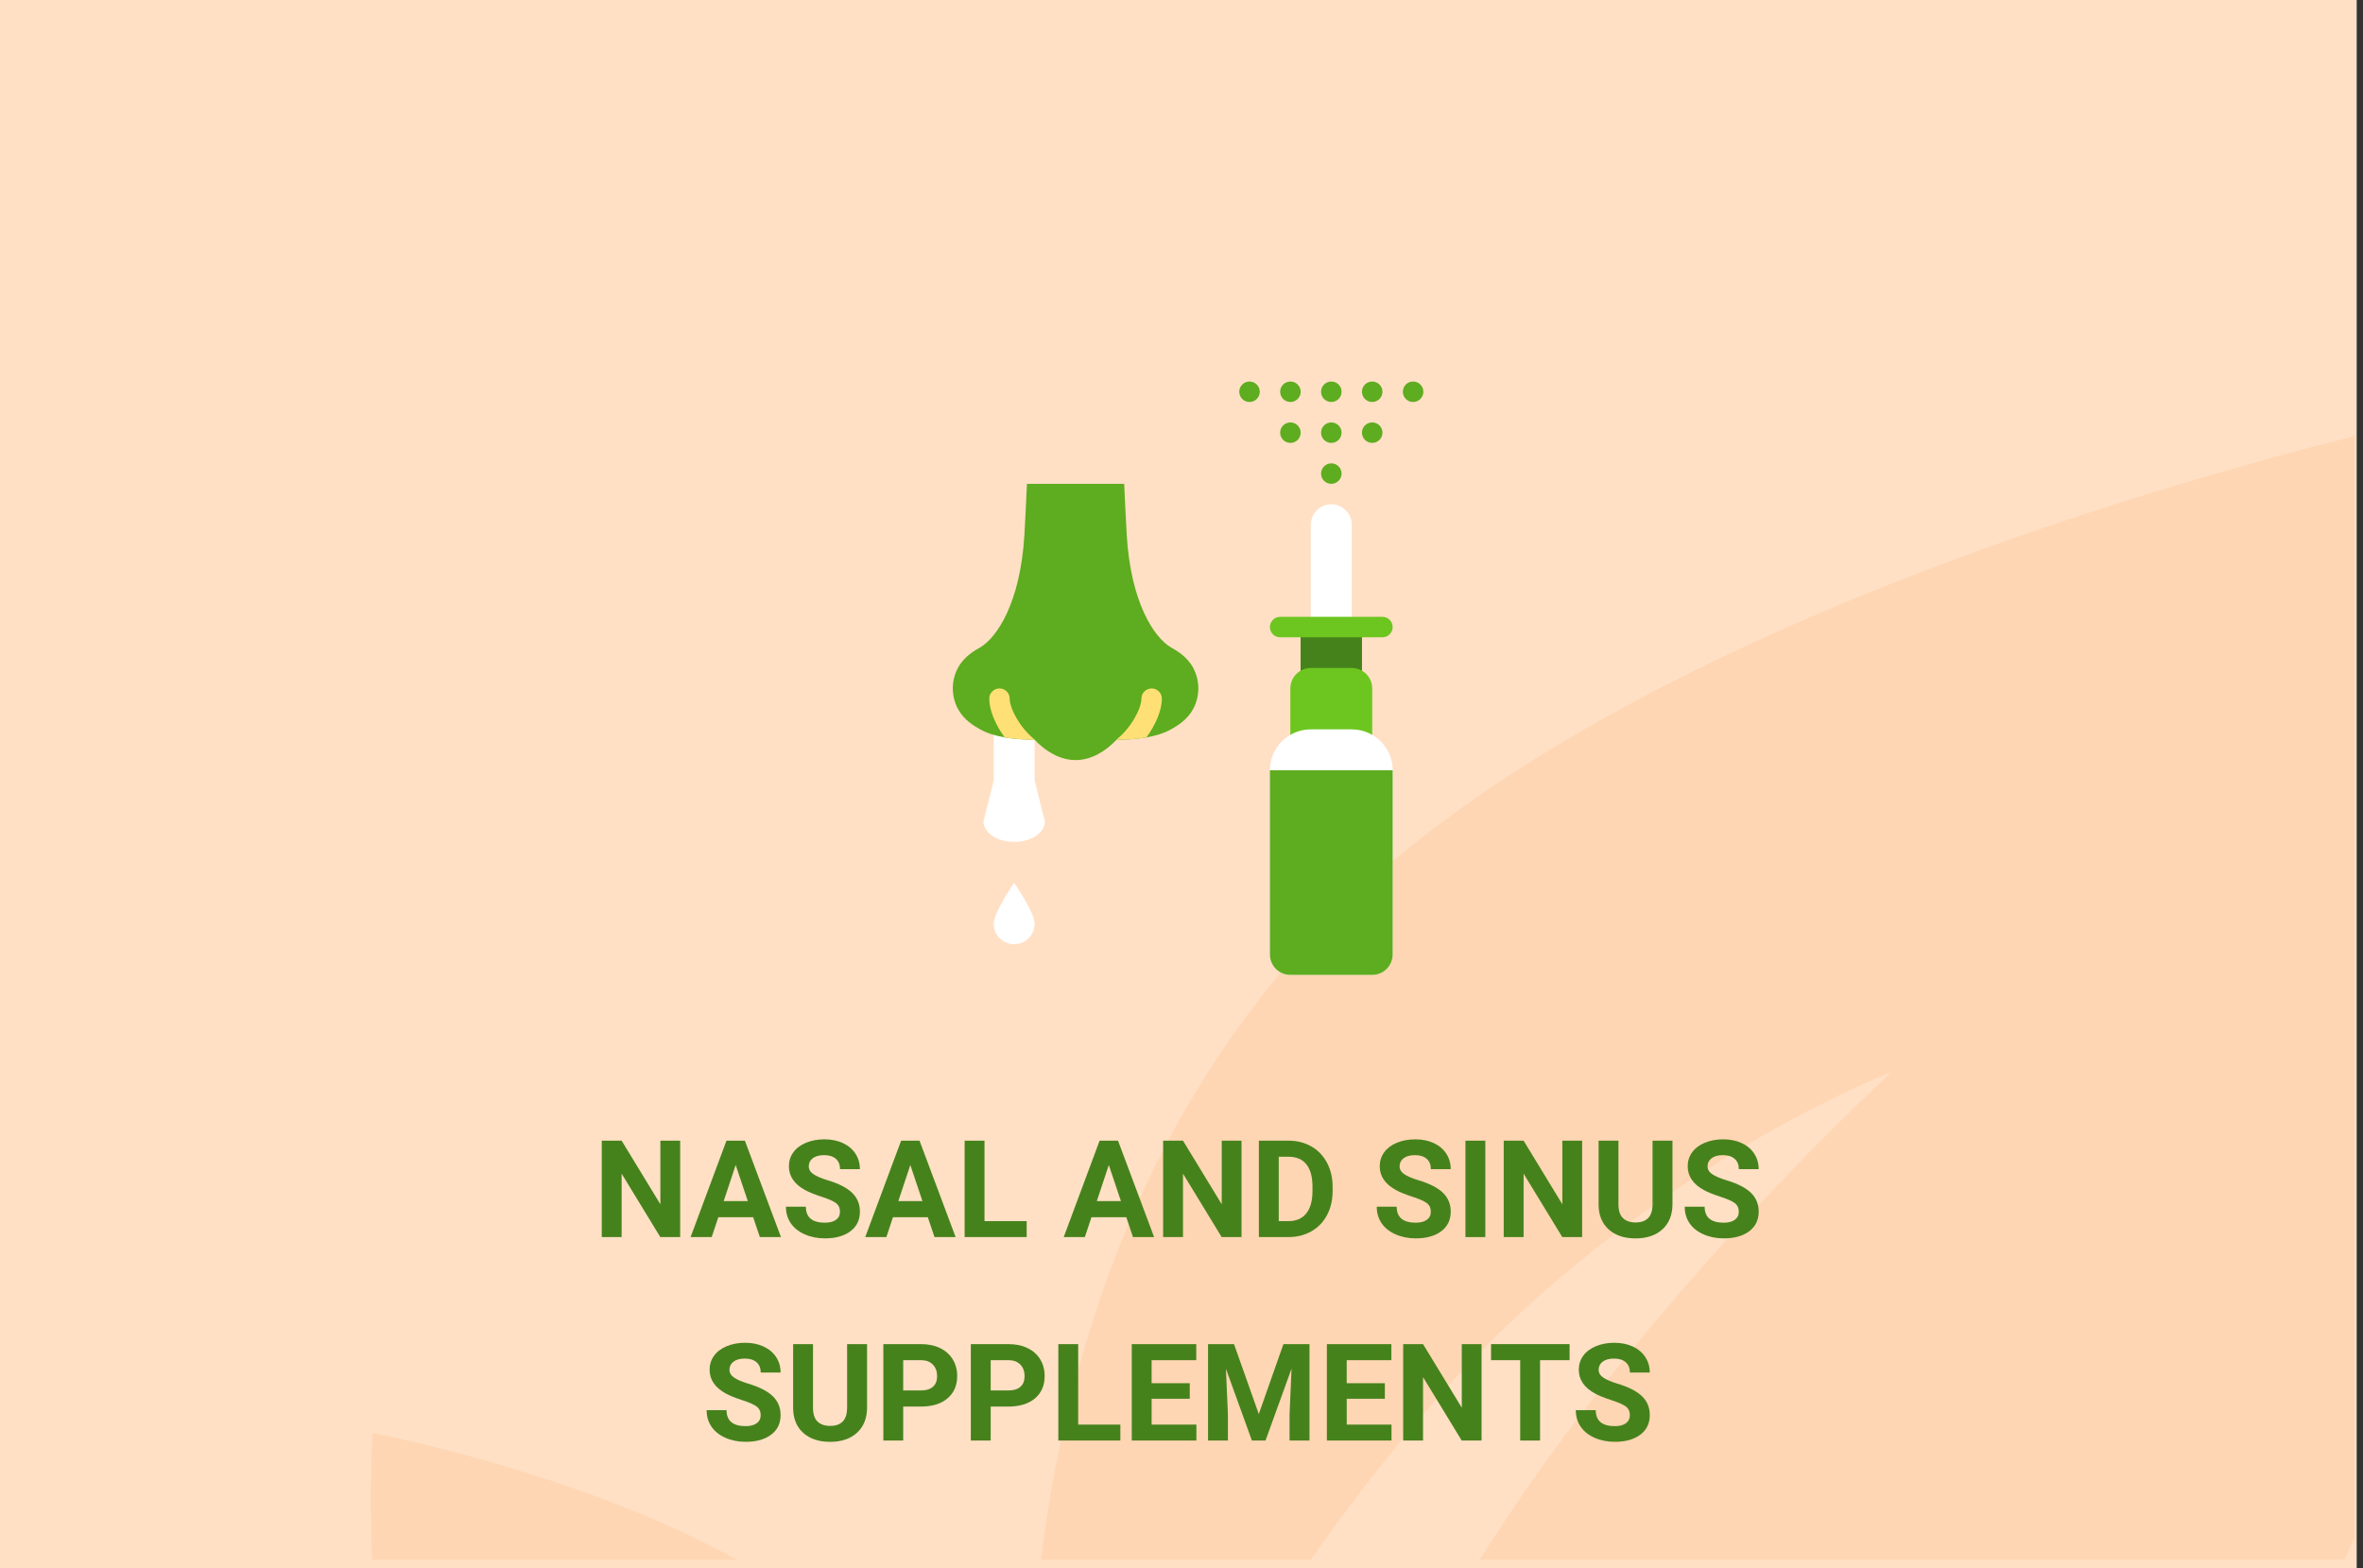 <?xml version="1.0" encoding="utf-8"?>
<!-- Generator: Adobe Illustrator 16.0.4, SVG Export Plug-In . SVG Version: 6.00 Build 0)  -->
<!DOCTYPE svg PUBLIC "-//W3C//DTD SVG 1.1//EN" "http://www.w3.org/Graphics/SVG/1.1/DTD/svg11.dtd">
<svg version="1.1" id="Слой_1" xmlns="http://www.w3.org/2000/svg" xmlns:xlink="http://www.w3.org/1999/xlink" x="0px" y="0px"
	 width="278.744px" height="185px" viewBox="0 0 278.744 185" enable-background="new 0 0 278.744 185" xml:space="preserve">
<rect x="0" y="0" width="278.744" height="185" fill="#333333" stroke="none"/>
<g id="Rectangle_756_1_" enable-background="new    ">
	<g id="Rectangle_756">
		<g>
			<rect fill="#FFE0C5" width="278" height="185"/>
		</g>
	</g>
</g>
<g id="Rectangle_757_copy_1_" enable-background="new    ">
	<g id="Rectangle_757_copy">
		<g>
			<path fill="#FFD6B3" d="M43.891,184h43.033c-18.628-10.354-42.968-14.961-42.968-14.961S43.527,175.227,43.891,184z
				 M154.299,111.055c-20.278,22.154-28.565,49.461-31.525,72.945h31.833c4.686-6.624,9.729-13.165,15.004-19.143
				c23.971-27.147,53.594-38.431,53.594-38.431S193.994,152.868,174.55,184h101.998c0.406-0.833,0.805-1.674,1.196-2.521V51.438
				C246.112,59.425,184.094,78.5,154.299,111.055z"/>
		</g>
	</g>
</g>
<g>
	<path fill="#FFFFFF" d="M122.047,84.835v7.241l1.207,4.828c0,1.332-1.621,2.414-3.621,2.414s-3.621-1.082-3.621-2.414l1.207-4.828
		v-7.241H122.047z"/>
	<path fill="#5EAC1F" d="M140.756,83.621c-0.723,1.335-1.871,1.988-2.616,2.414c-0.843,0.481-1.89,0.777-2.907,0.955
		c-0.628,0.11-1.263,0.184-1.899,0.222c-0.207,0.014-0.403,0.023-0.585,0.029c-0.427,0.014-0.78,0.011-1.021,0.002
		c-1.284,1.367-2.984,2.421-4.852,2.421s-3.569-1.055-4.853-2.421c-0.24,0.009-0.593,0.012-1.02-0.002
		c-0.183-0.006-0.379-0.015-0.587-0.029c-0.637-0.038-1.271-0.112-1.899-0.222c-1.017-0.178-2.062-0.475-2.906-0.955
		c-0.745-0.425-1.893-1.079-2.616-2.414c-0.802-1.509-0.802-3.317,0-4.826c0.775-1.439,2.12-2.124,2.616-2.414
		c1.973-1.154,4.745-5.235,5.23-13.273c0.097-1.604,0.192-3.817,0.3-6.031h11.468c0.109,2.215,0.204,4.428,0.3,6.031
		c0.486,8.038,3.257,12.119,5.23,13.273c0.496,0.29,1.84,0.975,2.616,2.414C141.558,80.304,141.558,82.112,140.756,83.621z"/>
	<g>
		<path fill="#5EAC1F" d="M157.047,47.422c-0.667,0.003-1.21-0.534-1.213-1.201s0.534-1.21,1.201-1.213h0.012
			c0.667,0,1.207,0.54,1.207,1.207C158.254,46.881,157.714,47.422,157.047,47.422z"/>
		<path fill="#5EAC1F" d="M157.047,52.249c-0.667,0.003-1.21-0.534-1.213-1.201s0.534-1.21,1.201-1.213h0.012
			c0.667,0,1.207,0.54,1.207,1.207S157.714,52.249,157.047,52.249z"/>
		<path fill="#5EAC1F" d="M147.397,47.422c-0.666,0.003-1.209-0.534-1.213-1.201c-0.002-0.667,0.534-1.21,1.201-1.213h0.012
			c0.668,0,1.207,0.54,1.207,1.207C148.604,46.881,148.065,47.422,147.397,47.422z"/>
		<path fill="#5EAC1F" d="M166.696,47.422c-0.668,0.003-1.211-0.534-1.213-1.201c-0.004-0.667,0.533-1.21,1.201-1.213h0.012
			c0.666,0,1.207,0.54,1.207,1.207C167.903,46.881,167.362,47.422,166.696,47.422z"/>
		<path fill="#5EAC1F" d="M152.224,47.422c-0.668,0.003-1.211-0.534-1.214-1.201s0.534-1.21,1.201-1.213h0.013
			c0.666,0,1.207,0.54,1.207,1.207C153.431,46.881,152.89,47.422,152.224,47.422z"/>
		<path fill="#5EAC1F" d="M161.872,47.422c-0.667,0.003-1.21-0.534-1.213-1.201c-0.004-0.667,0.533-1.21,1.201-1.213h0.012
			c0.666,0,1.207,0.54,1.207,1.207C163.079,46.881,162.538,47.422,161.872,47.422z"/>
		<path fill="#5EAC1F" d="M152.224,52.249c-0.668,0.003-1.211-0.534-1.214-1.201s0.534-1.21,1.201-1.213h0.013
			c0.666,0,1.207,0.54,1.207,1.207S152.89,52.249,152.224,52.249z"/>
		<path fill="#5EAC1F" d="M161.872,52.249c-0.667,0.003-1.21-0.534-1.213-1.201c-0.004-0.667,0.533-1.21,1.201-1.213h0.012
			c0.666,0,1.207,0.54,1.207,1.207S162.538,52.249,161.872,52.249z"/>
		<path fill="#5EAC1F" d="M157.047,57.077c-0.667,0.003-1.21-0.534-1.213-1.201s0.534-1.21,1.201-1.213h0.012
			c0.667,0,1.207,0.54,1.207,1.207S157.714,57.077,157.047,57.077z"/>
	</g>
	<path fill="#FFFFFF" d="M159.455,73.973V61.904c0-1.333-1.081-2.414-2.414-2.414s-2.414,1.081-2.414,2.414v12.069H159.455z"/>
	<path fill="#46821C" d="M153.421,73.974h7.241v6.034h-7.241V73.974z"/>
	<path fill="#6CC61F" d="M163.076,75.18h-12.069c-0.667,0-1.207-0.54-1.207-1.207s0.54-1.207,1.207-1.207h12.069
		c0.666,0,1.207,0.54,1.207,1.207S163.742,75.18,163.076,75.18z"/>
	<path fill="#6CC61F" d="M161.869,88.456v-7.241c0-1.333-1.081-2.414-2.414-2.414h-4.828c-1.333,0-2.414,1.081-2.414,2.414v7.241
		H161.869z"/>
	<path fill="#FFFFFF" d="M154.627,86.042h4.828c2.666,0,4.828,2.161,4.828,4.828v21.724c0,1.333-1.081,2.414-2.414,2.414h-9.655
		c-1.333,0-2.414-1.081-2.414-2.414V90.87C149.8,88.204,151.961,86.042,154.627,86.042z"/>
	<path fill="#5EAC1F" d="M164.283,90.87v21.724c0,1.333-1.081,2.414-2.414,2.414h-9.655c-1.333,0-2.414-1.081-2.414-2.414V90.87
		H164.283z"/>
	<path fill="#FFE077" d="M122.047,87.24h-1.046c-0.183-0.006-0.379-0.015-0.587-0.029c-0.637-0.038-1.271-0.112-1.899-0.222
		c-1.125-1.528-1.822-3.249-1.822-4.568c0-0.667,0.54-1.207,1.207-1.207s1.207,0.54,1.207,1.207
		C119.107,83.547,120.279,85.828,122.047,87.24L122.047,87.24z"/>
	<path fill="#FFE077" d="M137.057,82.422c0,1.319-0.699,3.04-1.824,4.568c-0.628,0.11-1.263,0.184-1.899,0.222
		c-0.207,0.014-0.403,0.023-0.585,0.029h-1.046c1.767-1.412,2.94-3.693,2.94-4.818c0-0.667,0.54-1.207,1.207-1.207
		C136.516,81.215,137.057,81.755,137.057,82.422L137.057,82.422z"/>
	<path fill="#FFFFFF" d="M122.047,108.973c0,1.334-1.081,2.414-2.414,2.414s-2.414-1.08-2.414-2.414
		c0-1.332,2.414-4.828,2.414-4.828S122.047,107.641,122.047,108.973z"/>
</g>
<g>
	<path fill="#46821C" d="M80.235,145.938h-2.344l-4.562-7.484v7.484h-2.344v-11.375h2.344l4.57,7.5v-7.5h2.336V145.938z"/>
	<path fill="#46821C" d="M88.844,143.593h-4.109l-0.781,2.345h-2.492l4.234-11.375h2.172l4.258,11.375h-2.492L88.844,143.593z
		 M85.368,141.693h2.844l-1.43-4.258L85.368,141.693z"/>
	<path fill="#46821C" d="M99.086,142.952c0-0.442-0.156-0.782-0.469-1.021s-0.875-0.486-1.688-0.75
		c-0.813-0.263-1.456-0.521-1.93-0.776c-1.292-0.698-1.938-1.638-1.938-2.82c0-0.614,0.173-1.163,0.52-1.646
		c0.346-0.48,0.844-0.857,1.492-1.129c0.648-0.271,1.376-0.406,2.184-0.406c0.812,0,1.536,0.147,2.172,0.441
		c0.635,0.295,1.129,0.711,1.48,1.246c0.351,0.536,0.527,1.146,0.527,1.828h-2.344c0-0.521-0.164-0.926-0.492-1.215
		c-0.328-0.289-0.789-0.434-1.383-0.434c-0.573,0-1.019,0.121-1.336,0.362c-0.318,0.242-0.477,0.562-0.477,0.957
		c0,0.37,0.186,0.681,0.559,0.931c0.372,0.25,0.92,0.483,1.645,0.703c1.333,0.4,2.305,0.897,2.914,1.491
		c0.609,0.595,0.914,1.333,0.914,2.22c0,0.983-0.373,1.756-1.117,2.315c-0.745,0.56-1.748,0.84-3.008,0.84
		c-0.875,0-1.672-0.159-2.391-0.479c-0.719-0.32-1.267-0.76-1.645-1.316c-0.378-0.559-0.566-1.203-0.566-1.938h2.352
		c0,1.254,0.75,1.883,2.25,1.883c0.557,0,0.992-0.113,1.305-0.34C98.929,143.673,99.086,143.357,99.086,142.952z"/>
	<path fill="#46821C" d="M109.446,143.593h-4.109l-0.781,2.345h-2.492l4.234-11.375h2.172l4.258,11.375h-2.492L109.446,143.593z
		 M105.969,141.693h2.844l-1.43-4.258L105.969,141.693z"/>
	<path fill="#46821C" d="M116.133,144.055h4.977v1.883h-7.32v-11.375h2.344L116.133,144.055L116.133,144.055z"/>
	<path fill="#46821C" d="M132.86,143.593h-4.109l-0.781,2.345h-2.492l4.234-11.375h2.172l4.258,11.375h-2.492L132.86,143.593z
		 M129.383,141.693h2.844l-1.43-4.258L129.383,141.693z"/>
	<path fill="#46821C" d="M146.454,145.938h-2.344l-4.562-7.484v7.484h-2.344v-11.375h2.344l4.57,7.5v-7.5h2.336V145.938
		L146.454,145.938z"/>
	<path fill="#46821C" d="M148.5,145.938v-11.375h3.5c1,0,1.896,0.226,2.685,0.676c0.789,0.449,1.403,1.091,1.848,1.922
		c0.441,0.831,0.664,1.773,0.664,2.832v0.523c0,1.058-0.219,1.996-0.652,2.819c-0.436,0.823-1.049,1.461-1.84,1.914
		c-0.792,0.453-1.686,0.683-2.68,0.688H148.5z M150.844,136.46v7.595h1.134c0.916,0,1.616-0.301,2.102-0.898
		c0.484-0.598,0.73-1.456,0.742-2.57v-0.602c0-1.156-0.24-2.032-0.719-2.629c-0.479-0.598-1.181-0.896-2.103-0.896H150.844
		L150.844,136.46z"/>
	<path fill="#46821C" d="M168.782,142.952c0-0.442-0.156-0.782-0.469-1.021c-0.313-0.238-0.875-0.486-1.688-0.75
		c-0.813-0.263-1.456-0.521-1.931-0.776c-1.291-0.698-1.938-1.638-1.938-2.82c0-0.614,0.174-1.163,0.52-1.646
		c0.347-0.48,0.845-0.857,1.492-1.129c0.648-0.271,1.377-0.406,2.185-0.406c0.812,0,1.536,0.147,2.172,0.441
		c0.635,0.295,1.129,0.711,1.479,1.246c0.352,0.536,0.527,1.146,0.527,1.828h-2.344c0-0.521-0.164-0.926-0.492-1.215
		s-0.789-0.434-1.383-0.434c-0.573,0-1.02,0.121-1.336,0.362c-0.318,0.242-0.477,0.562-0.477,0.957c0,0.37,0.186,0.681,0.559,0.931
		c0.372,0.25,0.92,0.483,1.645,0.703c1.334,0.4,2.305,0.897,2.914,1.491c0.609,0.595,0.914,1.333,0.914,2.22
		c0,0.983-0.373,1.756-1.117,2.315s-1.748,0.84-3.008,0.84c-0.875,0-1.672-0.159-2.391-0.479s-1.268-0.76-1.645-1.316
		c-0.379-0.559-0.566-1.203-0.566-1.938h2.352c0,1.254,0.75,1.883,2.25,1.883c0.557,0,0.992-0.113,1.305-0.34
		C168.625,143.673,168.782,143.357,168.782,142.952z"/>
	<path fill="#46821C" d="M175.211,145.938h-2.344v-11.375h2.344V145.938z"/>
	<path fill="#46821C" d="M186.633,145.938h-2.344l-4.562-7.484v7.484h-2.345v-11.375h2.345l4.569,7.5v-7.5h2.336V145.938
		L186.633,145.938z"/>
	<path fill="#46821C" d="M197.289,134.562v7.492c0,1.244-0.39,2.229-1.168,2.952c-0.779,0.724-1.843,1.086-3.19,1.086
		c-1.328,0-2.384-0.352-3.164-1.055c-0.781-0.703-1.181-1.669-1.195-2.897v-7.578h2.344v7.508c0,0.744,0.178,1.287,0.535,1.629
		c0.355,0.341,0.85,0.512,1.48,0.512c1.316,0,1.985-0.691,2.008-2.078v-7.57H197.289L197.289,134.562z"/>
	<path fill="#46821C" d="M205.11,142.952c0-0.442-0.156-0.782-0.469-1.021c-0.313-0.238-0.875-0.486-1.688-0.75
		c-0.813-0.263-1.456-0.521-1.931-0.776c-1.291-0.698-1.938-1.638-1.938-2.82c0-0.614,0.173-1.163,0.52-1.646
		c0.347-0.48,0.845-0.857,1.492-1.129c0.648-0.271,1.377-0.406,2.185-0.406c0.812,0,1.536,0.147,2.172,0.441
		c0.635,0.295,1.129,0.711,1.479,1.246c0.352,0.536,0.527,1.146,0.527,1.828h-2.344c0-0.521-0.164-0.926-0.492-1.215
		s-0.789-0.434-1.383-0.434c-0.573,0-1.02,0.121-1.336,0.362c-0.318,0.242-0.477,0.562-0.477,0.957c0,0.37,0.186,0.681,0.559,0.931
		c0.371,0.25,0.92,0.483,1.645,0.703c1.333,0.4,2.305,0.897,2.914,1.491c0.609,0.595,0.914,1.333,0.914,2.22
		c0,0.983-0.373,1.756-1.117,2.315s-1.748,0.84-3.008,0.84c-0.875,0-1.672-0.159-2.391-0.479s-1.269-0.76-1.646-1.316
		c-0.378-0.559-0.565-1.203-0.565-1.938h2.352c0,1.254,0.75,1.883,2.25,1.883c0.557,0,0.992-0.113,1.305-0.34
		C204.953,143.673,205.11,143.357,205.11,142.952z"/>
	<path fill="#46821C" d="M89.731,166.952c0-0.442-0.156-0.782-0.469-1.021s-0.875-0.486-1.688-0.75
		c-0.813-0.263-1.456-0.521-1.93-0.776c-1.292-0.698-1.938-1.638-1.938-2.82c0-0.614,0.173-1.163,0.52-1.646
		c0.346-0.48,0.844-0.857,1.492-1.129c0.648-0.271,1.376-0.406,2.184-0.406c0.812,0,1.536,0.147,2.172,0.441
		c0.635,0.295,1.129,0.711,1.48,1.246c0.351,0.536,0.527,1.146,0.527,1.828h-2.344c0-0.521-0.164-0.926-0.492-1.215
		c-0.328-0.289-0.789-0.434-1.383-0.434c-0.573,0-1.019,0.121-1.336,0.362c-0.318,0.242-0.477,0.562-0.477,0.957
		c0,0.37,0.186,0.681,0.559,0.931c0.372,0.25,0.92,0.483,1.645,0.703c1.333,0.4,2.305,0.897,2.914,1.491
		c0.609,0.595,0.914,1.333,0.914,2.22c0,0.983-0.373,1.756-1.117,2.315c-0.745,0.56-1.748,0.84-3.008,0.84
		c-0.875,0-1.672-0.159-2.391-0.479c-0.719-0.32-1.267-0.76-1.645-1.316c-0.378-0.559-0.566-1.203-0.566-1.938h2.352
		c0,1.254,0.75,1.883,2.25,1.883c0.557,0,0.992-0.113,1.305-0.34C89.574,167.673,89.731,167.357,89.731,166.952z"/>
	<path fill="#46821C" d="M102.278,158.562v7.492c0,1.244-0.39,2.229-1.168,2.952c-0.779,0.724-1.843,1.086-3.191,1.086
		c-1.328,0-2.383-0.352-3.164-1.055c-0.781-0.703-1.18-1.669-1.195-2.897v-7.578h2.344v7.508c0,0.744,0.178,1.287,0.535,1.629
		c0.356,0.341,0.85,0.512,1.48,0.512c1.317,0,1.987-0.691,2.008-2.078v-7.57H102.278L102.278,158.562z"/>
	<path fill="#46821C" d="M106.543,165.93v4.008H104.2v-11.375h4.438c0.854,0,1.605,0.155,2.254,0.469
		c0.649,0.312,1.147,0.757,1.496,1.332c0.349,0.574,0.523,1.229,0.523,1.965c0,1.113-0.382,1.992-1.145,2.637
		c-0.763,0.645-1.819,0.965-3.168,0.965H106.543L106.543,165.93z M106.543,164.03h2.094c0.62,0,1.092-0.146,1.418-0.438
		c0.325-0.292,0.488-0.708,0.488-1.25c0-0.558-0.164-1.008-0.492-1.352c-0.328-0.344-0.781-0.521-1.359-0.531h-2.148L106.543,164.03
		L106.543,164.03z"/>
	<path fill="#46821C" d="M116.864,165.93v4.008h-2.344v-11.375h4.438c0.854,0,1.605,0.155,2.254,0.469
		c0.649,0.312,1.147,0.757,1.496,1.332c0.349,0.574,0.523,1.229,0.523,1.965c0,1.113-0.382,1.992-1.145,2.637
		c-0.763,0.645-1.819,0.965-3.168,0.965H116.864L116.864,165.93z M116.864,164.03h2.094c0.62,0,1.092-0.146,1.418-0.438
		c0.325-0.292,0.488-0.708,0.488-1.25c0-0.558-0.164-1.008-0.492-1.352s-0.781-0.521-1.359-0.531h-2.148v3.571H116.864z"/>
	<path fill="#46821C" d="M127.184,168.055h4.977v1.883h-7.32v-11.375h2.344L127.184,168.055L127.184,168.055z"/>
	<path fill="#46821C" d="M140.349,165.007h-4.5v3.048h5.281v1.883h-7.625v-11.375h7.608v1.897h-5.265v2.711h4.5v1.836H140.349z"/>
	<path fill="#46821C" d="M145.567,158.562l2.922,8.25l2.906-8.25h3.078v11.375h-2.353v-3.109l0.233-5.367l-3.069,8.477h-1.609
		l-3.062-8.469l0.234,5.359v3.109h-2.345v-11.375H145.567z"/>
	<path fill="#46821C" d="M163.364,165.007h-4.5v3.048h5.281v1.883h-7.625v-11.375h7.608v1.897h-5.267v2.711h4.5v1.836H163.364z"/>
	<path fill="#46821C" d="M174.771,169.938h-2.345l-4.562-7.484v7.484h-2.344v-11.375h2.344l4.57,7.5v-7.5h2.336V169.938
		L174.771,169.938z"/>
	<path fill="#46821C" d="M185.153,160.46h-3.484v9.478h-2.344v-9.478h-3.438v-1.897h9.266V160.46L185.153,160.46z"/>
	<path fill="#46821C" d="M192.263,166.952c0-0.442-0.156-0.782-0.47-1.021s-0.875-0.486-1.688-0.75
		c-0.812-0.263-1.455-0.521-1.93-0.776c-1.292-0.698-1.938-1.638-1.938-2.82c0-0.614,0.173-1.163,0.52-1.646
		c0.346-0.48,0.844-0.857,1.492-1.129c0.648-0.271,1.376-0.406,2.184-0.406c0.812,0,1.537,0.147,2.172,0.441
		c0.636,0.295,1.129,0.711,1.48,1.246c0.352,0.536,0.527,1.146,0.527,1.828h-2.344c0-0.521-0.164-0.926-0.492-1.215
		s-0.789-0.434-1.383-0.434c-0.574,0-1.02,0.121-1.336,0.362c-0.318,0.242-0.478,0.562-0.478,0.957c0,0.37,0.187,0.681,0.56,0.931
		c0.371,0.25,0.92,0.483,1.645,0.703c1.333,0.4,2.305,0.897,2.914,1.491c0.609,0.595,0.914,1.333,0.914,2.22
		c0,0.983-0.373,1.756-1.117,2.315c-0.745,0.56-1.748,0.84-3.008,0.84c-0.875,0-1.672-0.159-2.391-0.479
		c-0.72-0.32-1.269-0.76-1.646-1.316c-0.378-0.559-0.566-1.203-0.566-1.938h2.353c0,1.254,0.75,1.883,2.25,1.883
		c0.557,0,0.992-0.113,1.305-0.34C192.104,167.673,192.263,167.357,192.263,166.952z"/>
</g>
</svg>
